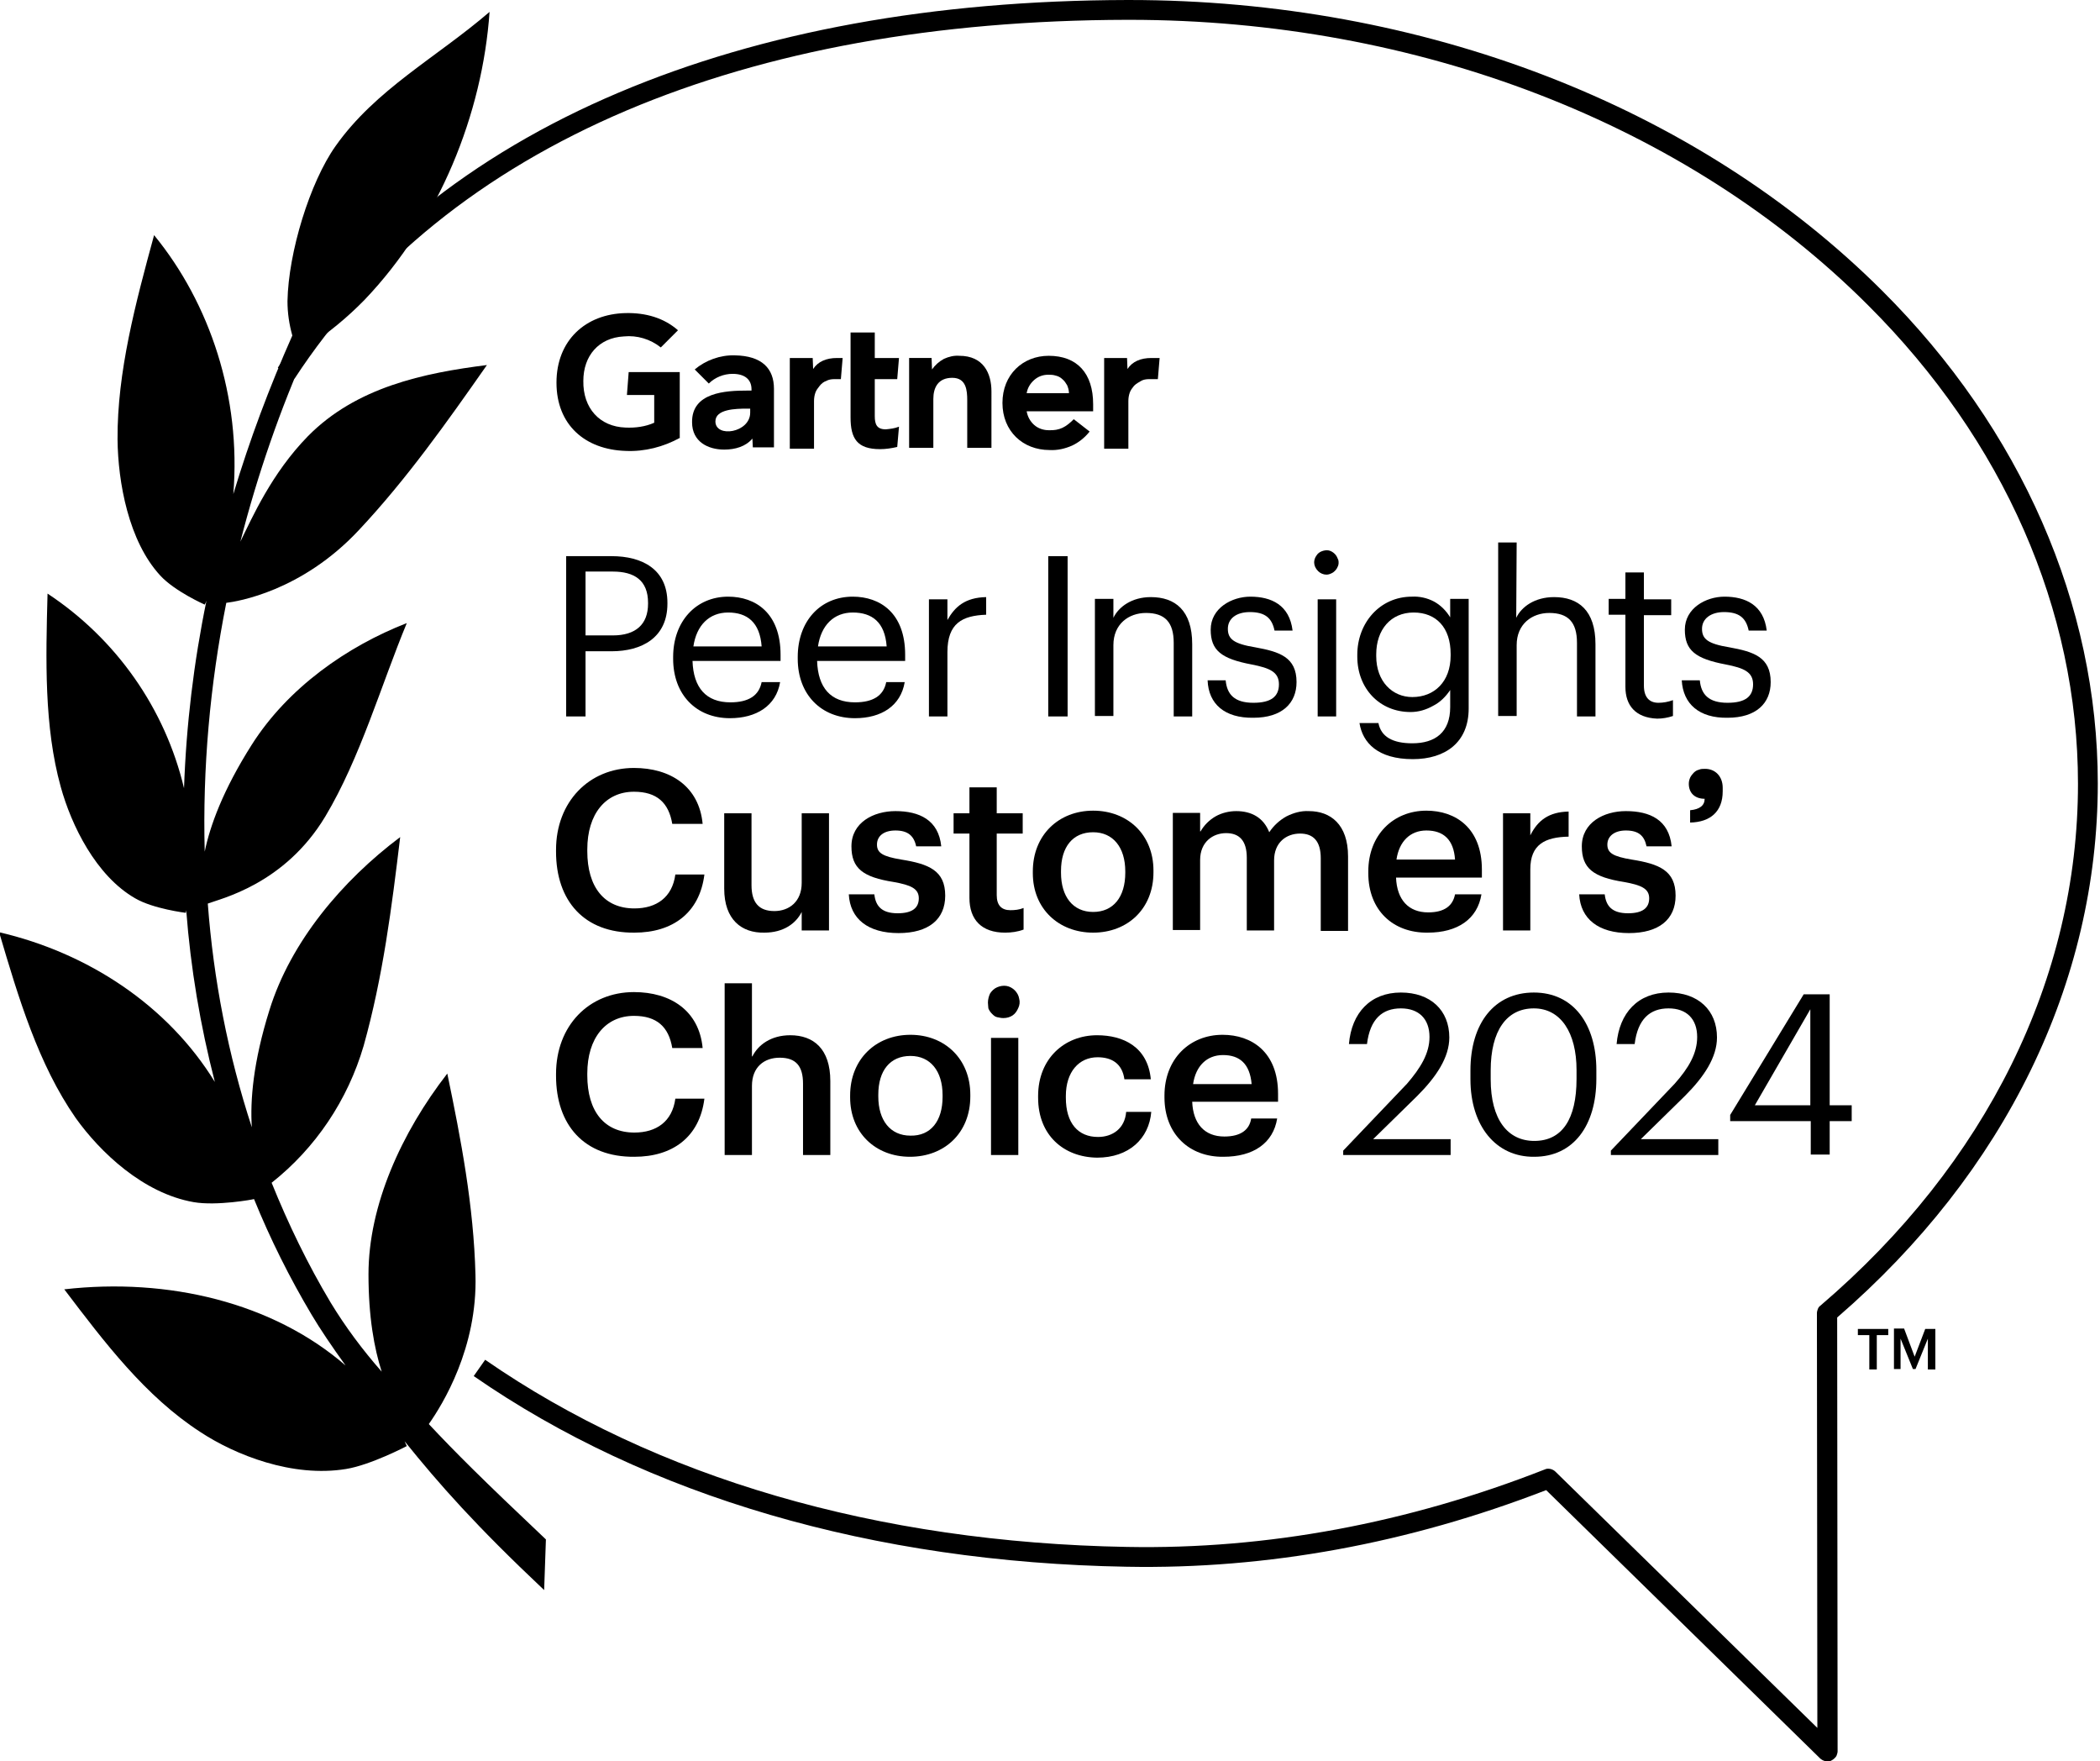 <svg enable-background="new 0 0 477 400" viewBox="0 0 477 400" xmlns="http://www.w3.org/2000/svg"><path d="m124 349.6c-14.6-13.8-20.6-19.8-26.6-26.2 3.1-4.4 11.1-17.3 10.6-33.9-.4-15.7-3.3-30.8-6.4-45.7-10.4 13.4-17.9 29.9-17.9 45.6 0 9.7 1.3 16.8 3 22.1-4.3-4.9-8.2-10.1-11.6-15.7-5.2-8.7-9.6-17.8-13.4-27.2 10-7.9 17.3-18.8 20.9-31.1 4.4-15.7 6.4-31.6 8.3-47.4-13.2 9.9-24.9 23.8-29.7 39.3-3.7 11.8-4.4 20.5-4 26.6-5.4-16.5-8.7-33.5-10-50.8 2.8-1.1 17.4-4.3 26.7-19.8 7.9-13.2 12.7-29.9 18.5-43.9-13.6 5.3-27 14.7-35.2 27.6-6.6 10.4-9.5 18.5-10.7 24.3-.5-19 1.2-37.9 4.9-56.5 2.5-.3 17.1-2.6 30.1-16.5 10.8-11.5 20-24.5 29.1-37.5-14.3 1.8-29.7 5-40.7 16.2-8.2 8.4-12.6 18.4-15.3 23.9 3.9-15.2 9-30 15.4-44.3 4.6-3.1 8.9-6.6 12.8-10.6 17-17.8 26.8-42.3 28.4-65.4-12.1 10.4-25.9 17.6-35 30.5-5.8 8.2-10.7 24.1-10.9 35.2 0 2.7.4 5.3 1.1 7.8-5.2 11.7-9.7 23.7-13.4 36 1.8-22-5.3-43.3-18-58.8-4.2 15.4-8.4 31.1-8.3 46.4.1 9.7 2.5 23.1 9.7 30.9 3.3 3.6 10.1 6.6 10.1 6.6s.2-.3.4-.9c-2.9 14.1-4.6 28.3-5.1 42.6-4.3-18.1-15.4-33.9-31-44.2-.4 15-.8 30.2 3 43.9 2.4 8.7 8 20.2 16.9 25.3 4.1 2.4 11.5 3.3 11.5 3.3l.1-.6c1 13.2 3.2 26.2 6.5 39-10.7-17.4-28.8-29.3-49-34 4.4 14.9 8.9 30 17.4 42.2 5.5 7.7 15.3 17.1 26.8 19.1 5.2.9 13.5-.6 13.7-.7 3.7 9.1 8.1 17.9 13.1 26.3 1.9 3.2 4.6 7.2 7.7 11.5-16.5-14.3-40.3-20-63.9-17.3 9.1 12 18.4 24.3 30.9 32.4 7.9 5.2 20.9 10.4 33.1 8.4 5.6-.9 13.8-5.2 13.8-5.2s-.2-.4-.5-1.1c7.9 9.8 16.1 19.1 31.7 33.8z"/><path d="m151.6 136.9v.2c0 7.7-5.8 10.8-12.7 10.8h-5.9v14.8h-4.4v-36.4h10.3c7-0 12.7 3 12.7 10.6zm-4.4.2v-.2c0-5.1-3.1-7.1-8-7.1h-6.2v14.5h6.2c5.2 0 8-2.5 8-7.2z"/><path d="m152.9 149.6v-.4c0-8.1 5.2-13.7 12.5-13.7 6.2 0 11.9 3.7 11.9 13.2v1.4h-20c.2 6.1 3.1 9.4 8.6 9.4 4.1 0 6.5-1.5 7.1-4.6h4.2c-.9 5.4-5.4 8.2-11.4 8.2-7.6 0-12.9-5.3-12.9-13.5zm12.5-10.5c-4.3 0-7.2 2.9-7.9 7.7h15.5c-.4-5.5-3.3-7.7-7.6-7.7z"/><path d="m181.2 149.6v-.4c0-8.1 5.1-13.7 12.5-13.7 6.2 0 11.9 3.7 11.9 13.2v1.4h-20c.2 6.1 3.1 9.4 8.6 9.4 4.1 0 6.5-1.5 7.1-4.6h4.2c-.9 5.4-5.3 8.2-11.3 8.2-7.6 0-13-5.3-13-13.5zm12.5-10.5c-4.3 0-7.2 2.9-7.9 7.7h15.6c-.4-5.5-3.3-7.7-7.7-7.7z"/><path d="m215.2 140.8c1.7-3 4-5.1 8.8-5.2v4c-5.4.2-8.8 1.9-8.8 8.5v14.6h-4.2v-26.6h4.2z"/><path d="m242.5 162.7h-4.4v-36.4h4.4z"/><path d="m252.9 140.3c1.2-2.5 4.2-4.7 8.5-4.7 5.5 0 9.4 3 9.4 10.7v16.4h-4.2v-16.7c0-4.7-2-6.8-6.3-6.8-3.9 0-7.4 2.5-7.4 7.3v16.1h-4.2v-26.6h4.2z"/><path d="m274.3 154.5h4.1c.3 3.2 2 5.1 6.3 5.1 4 0 5.8-1.4 5.8-4.2s-2.1-3.7-6.2-4.5c-6.9-1.3-9.3-3.2-9.3-7.9 0-4.9 4.8-7.5 9-7.5 4.8 0 8.9 1.9 9.6 7.7h-4.1c-.6-2.9-2.2-4.2-5.6-4.2-3.1 0-5 1.5-5 3.8s1.3 3.4 6.2 4.2c5.5 1 9.4 2.2 9.4 7.9 0 4.8-3.3 8.1-9.8 8.1-6.5.1-10.2-3.1-10.4-8.5z"/><path d="m298.5 127.7c0-.5.2-1.1.5-1.5.3-.5.7-.8 1.2-1s1.1-.3 1.6-.2 1 .4 1.4.8.6.9.8 1.4c.1.5.1 1.1-.2 1.6-.2.5-.6.9-1 1.2-.5.3-1 .5-1.5.5-.7 0-1.4-.3-1.9-.8-.6-.6-.9-1.3-.9-2zm5 35h-4.2v-26.6h4.2z"/><path d="m308.8 164.2h4.3c.6 3.1 3.2 4.6 7.7 4.6 5.2 0 8.6-2.5 8.6-8.2v-3.9c-1 1.5-2.3 2.8-3.9 3.6-1.6.9-3.3 1.4-5.1 1.4-7 0-12.1-5.3-12.1-12.6v-.4c0-7.2 5.1-13.2 12.4-13.2 1.7-.1 3.5.3 5 1.1s2.8 2.1 3.7 3.6v-4.2h4.2v24.9c0 7.7-5.3 11.5-12.7 11.5-7.9 0-11.4-3.7-12.1-8.2zm20.7-15.3v-.4c0-6-3.3-9.4-8.4-9.4-5.2 0-8.5 3.9-8.5 9.5v.4c0 5.8 3.7 9.3 8.2 9.3 5 0 8.7-3.5 8.7-9.4z"/><path d="m344.4 140.3c1.2-2.5 4.2-4.7 8.6-4.7 5.5 0 9.4 3 9.4 10.7v16.4h-4.2v-16.7c0-4.7-2-6.8-6.3-6.8-3.9 0-7.4 2.5-7.4 7.3v16.1h-4.2v-39.4h4.2z"/><path d="m369.2 156v-16.4h-3.8v-3.6h3.8v-6h4.2v6.1h6.2v3.6h-6.2v16c0 2.6 1.2 3.9 3.3 3.9 1.1 0 2.2-.2 3.3-.6v3.6c-1.2.4-2.4.6-3.6.6-4.9-.2-7.2-3-7.2-7.2z"/><path d="m382 154.5h4.1c.3 3.2 2 5.1 6.3 5.1 4 0 5.8-1.4 5.8-4.2s-2.1-3.7-6.2-4.5c-6.9-1.3-9.3-3.2-9.3-7.9 0-4.9 4.8-7.5 9-7.5 4.8 0 8.9 1.9 9.6 7.7h-4.1c-.6-2.9-2.2-4.2-5.6-4.2-3 0-5 1.5-5 3.8s1.3 3.4 6.2 4.2c5.5 1 9.4 2.2 9.4 7.9 0 4.8-3.3 8.1-9.8 8.1-6.4.1-10.1-3.1-10.4-8.5z"/><path d="m126.3 193.4v-.4c0-10.9 7.5-18.6 17.7-18.6 8.3 0 14.8 4.2 15.6 12.7h-6.9c-.8-4.8-3.5-7.3-8.7-7.3-6.4 0-10.6 5-10.6 13.1v.4c0 8.2 3.9 13 10.7 13 5 0 8.6-2.5 9.3-7.7h6.6c-1.1 8.8-7.3 13.2-15.9 13.2-11.4.1-17.8-7.2-17.8-18.4z"/><path d="m164.5 201.8v-17.1h6.2v16.3c0 4 1.7 5.9 5.2 5.9 3.3 0 6.2-2.1 6.2-6.4v-15.8h6.2v26.6h-6.2v-4.2c-1.3 2.6-4.1 4.7-8.5 4.7-5.1.1-9.1-2.9-9.1-10z"/><path d="m192.8 203.1h5.8c.3 2.7 1.7 4.3 5.3 4.3 3.3 0 4.8-1.2 4.8-3.4s-1.8-3-5.7-3.7c-7-1.1-9.6-3.1-9.6-8.1 0-5.4 5-8 10-8 5.4 0 9.8 2 10.4 8h-5.7c-.5-2.4-1.9-3.6-4.7-3.6-2.7 0-4.2 1.3-4.2 3.2s1.3 2.7 5.5 3.4c6.3 1 10 2.5 10 8.2 0 5.4-3.8 8.5-10.6 8.5-6.9 0-11-3.2-11.3-8.8z"/><path d="m220.2 203.9v-14.6h-3.6v-4.6h3.6v-5.9h6.2v5.9h5.9v4.6h-5.9v14c0 2.3 1.1 3.4 3.1 3.4 1 0 2-.1 3-.5v4.9c-1.3.5-2.8.7-4.2.7-5.3 0-8.1-2.9-8.1-7.9z"/><path d="m234.6 198.3v-.4c0-8.3 5.9-13.8 13.7-13.8s13.7 5.4 13.7 13.6v.4c0 8.3-5.9 13.7-13.7 13.7s-13.7-5.4-13.7-13.5zm21-.1v-.3c0-5.5-2.8-8.9-7.3-8.9-4.6 0-7.3 3.3-7.3 8.8v.4c0 5.4 2.7 8.9 7.3 8.9s7.3-3.4 7.3-8.9z"/><path d="m272.7 188.8c.8-1.4 2-2.6 3.4-3.4s3.1-1.2 4.7-1.2c3.5 0 6.2 1.5 7.5 4.8 1-1.5 2.3-2.7 3.9-3.6 1.6-.8 3.3-1.3 5.1-1.2 4.9 0 8.9 3 8.9 10.3v16.9h-6.2v-16.5c0-3.9-1.7-5.6-4.7-5.6-3.1 0-5.9 2-5.9 6.1v15.9h-6.2v-16.5c0-3.9-1.7-5.6-4.7-5.6s-5.9 2-5.9 6.1v15.9h-6.2v-26.6h6.2v4.2z"/><path d="m310.8 198.3v-.4c0-8.3 5.7-13.8 13.2-13.8 6.6 0 12.6 3.9 12.6 13.4v1.8h-19.5c.2 5 2.8 7.9 7.3 7.9 3.7 0 5.6-1.5 6.1-4.1h6c-.9 5.6-5.4 8.7-12.2 8.7-7.9.1-13.5-5.1-13.5-13.5zm13.2-9.7c-3.7 0-6.2 2.5-6.8 6.6h13.3c-.3-4.5-2.6-6.6-6.5-6.6z"/><path d="m347.6 189.7c1.7-3.4 4.2-5.3 8.7-5.4v5.7c-5.4.1-8.7 1.8-8.7 7.4v13.9h-6.2v-26.6h6.2z"/><path d="m358.7 203.1h5.8c.3 2.7 1.7 4.3 5.3 4.3 3.3 0 4.8-1.2 4.8-3.4s-1.8-3-5.7-3.7c-7-1.1-9.6-3.1-9.6-8.1 0-5.4 5-8 10-8 5.5 0 9.8 2 10.4 8h-5.7c-.5-2.4-1.8-3.6-4.7-3.6-2.6 0-4.2 1.3-4.2 3.2s1.3 2.7 5.5 3.4c6.3 1 10 2.5 10 8.2 0 5.4-3.8 8.5-10.6 8.5-6.9 0-11-3.2-11.3-8.8z"/><path d="m387.2 181.4c-2.2 0-3.6-1.3-3.6-3.4 0-.5.1-.9.3-1.4.2-.4.5-.8.8-1.1s.7-.6 1.2-.7c.4-.2.9-.2 1.4-.2 2.3 0 4 1.7 4 4.3v.8c0 4.6-2.8 7-7.4 7.1v-2.8c2.2-.2 3.3-1.1 3.3-2.6z"/><path d="m126.3 244.3v-.4c0-11 7.5-18.6 17.7-18.6 8.3 0 14.8 4.2 15.6 12.7h-6.9c-.8-4.8-3.5-7.3-8.7-7.3-6.4 0-10.6 5-10.6 13.1v.4c0 8.2 3.9 13 10.7 13 5 0 8.6-2.5 9.3-7.7h6.6c-1.1 8.8-7.3 13.2-15.9 13.2-11.4.1-17.8-7.2-17.8-18.4z"/><path d="m170.9 239.9c1.3-2.6 4.2-4.8 8.6-4.8 5.3 0 9.1 3.1 9.1 10.4v16.8h-6.2v-16.2c0-4-1.6-5.9-5.3-5.9-3.5 0-6.3 2.1-6.3 6.4v15.7h-6.2v-39h6.2v16.6z"/><path d="m193.1 249.2v-.4c0-8.3 5.9-13.8 13.7-13.8s13.6 5.5 13.6 13.6v.4c0 8.3-5.9 13.7-13.7 13.7s-13.6-5.4-13.6-13.5zm21-.1v-.4c0-5.5-2.8-8.9-7.3-8.9-4.6 0-7.3 3.3-7.3 8.8v.4c0 5.4 2.7 8.9 7.3 8.9 4.6.1 7.3-3.3 7.3-8.8z"/><path d="m224.4 227.7c0-.7.2-1.5.5-2.1.4-.6.9-1.1 1.6-1.4s1.4-.4 2.1-.3 1.4.5 1.9 1 .9 1.2 1 1.9c.2.7.1 1.5-.2 2.1-.3.7-.7 1.3-1.3 1.7s-1.3.6-2.1.6c-.5 0-.9-.1-1.4-.2s-.8-.4-1.2-.8c-.3-.3-.6-.7-.8-1.2 0-.3-.1-.8-.1-1.3zm6.9 34.6h-6.2v-26.6h6.2z"/><path d="m235.8 249.3v-.4c0-8.5 6-13.8 13.4-13.8 5.9 0 11.5 2.6 12.2 10h-6c-.5-3.6-2.9-5-6.1-5-4.2 0-7.2 3.3-7.2 8.8v.4c0 5.8 2.8 8.9 7.3 8.9 3.3 0 6.1-1.9 6.4-5.7h5.7c-.5 6.1-5.1 10.4-12.3 10.4-7.6-.1-13.4-5.1-13.4-13.6z"/><path d="m264.5 249.2v-.4c0-8.3 5.7-13.8 13.2-13.8 6.6 0 12.6 3.9 12.6 13.4v1.8h-19.5c.2 5 2.8 7.9 7.3 7.9 3.7 0 5.7-1.5 6.1-4.1h5.9c-.9 5.6-5.4 8.7-12.2 8.7-7.7.1-13.4-5.1-13.4-13.5zm13.3-9.6c-3.7 0-6.2 2.5-6.8 6.6h13.3c-.4-4.6-2.7-6.6-6.5-6.6z"/><path d="m263.4 81.3-.4 4.8h-2c-.6 0-1.3.1-1.8.4s-1.1.6-1.6 1.1c-.4.5-.8 1-1 1.6s-.3 1.2-.3 1.9v10.8h-5.5v-20.6h5.2l.1 2.5c1.1-1.7 3-2.5 5.4-2.5z"/><path d="m225.2 101.7h-5.5v-10.8c0-2.2-.2-5.1-3.4-5.1s-4.3 2.2-4.3 4.8v11.1h-5.5v-20.4h5.1l.1 2.6c.7-1 1.6-1.8 2.7-2.4 1.1-.5 2.3-.8 3.5-.7 5.5 0 7.3 4 7.3 8.1z"/><path d="m204.2 96.9-.4 4.6c-1.3.3-2.6.5-3.9.5-5.2 0-6.7-2.4-6.7-7.2v-19.3h5.5v5.8h5.5l-.4 4.8h-5.1v8.4c0 1.9.5 3 2.5 3 1-.1 2-.2 3-.6"/><path d="m191.4 81.3-.4 4.8h-1.5c-.6 0-1.3.1-1.8.4-.6.2-1.1.6-1.5 1.1s-.8 1-1 1.6-.3 1.2-.3 1.9v10.8h-5.5v-20.6h5.2l.1 2.5c1.1-1.7 3-2.5 5.4-2.5z"/><path d="m154.5 99.4c-3.8 2.1-8.1 3.2-12.4 3-9.2-.3-15.7-5.9-15.7-15.5s6.6-15.6 15.7-15.8c4.6-.1 8.7 1.1 11.9 3.9l-3.9 3.9c-2.4-1.9-5.4-2.8-8.4-2.5-5.7.3-9.2 4.4-9.2 10.1-.1 6.2 3.7 10.4 9.6 10.6 2.2.1 4.5-.2 6.5-1.1v-6.3h-6.2l.4-5.2h11.6v14.9z"/><path d="m242.8 89.2c0-.6-.2-1.2-.4-1.7-.3-.5-.6-1-1.1-1.4-.4-.4-1-.7-1.5-.8-.6-.2-1.2-.2-1.7-.2-1.2 0-2.3.4-3.2 1.2s-1.5 1.8-1.7 3h9.6zm5.5 4.2h-15.1c.2 1.2.8 2.3 1.7 3.1s2.1 1.2 3.3 1.2c2.5.1 3.9-.7 5.7-2.5l3.6 2.8c-1.1 1.4-2.5 2.5-4 3.2-1.6.7-3.3 1.1-5.1 1-6.1 0-10.7-4.3-10.7-10.7s4.6-10.7 10.5-10.7c6.5 0 10.1 4 10.1 11z"/><path d="m170.5 92.8h-.8c-2.6 0-7.2.1-7.2 2.9 0 3.8 7.9 2.6 7.9-2v-.9zm5.3-4.5v13.3h-4.8l-.1-2c-1.5 1.8-3.9 2.5-6.4 2.5-3.7 0-7.3-1.8-7.3-6.2-.1-6.8 7.6-7.2 12.5-7.2h1v-.3c0-2.2-1.5-3.5-4.3-3.5-2 0-4 .8-5.4 2.2l-3.2-3.2c2.5-2.1 5.8-3.3 9.1-3.2 6.2.1 8.9 3 8.9 7.6"/><path d="m415.1 400c-.6 0-1.1-.2-1.6-.6l-62.3-61c-31.3 12.1-63.3 18-95.3 17.4-57.6-1-108.9-16-148.3-43.3l2.6-3.7c38.7 26.8 89.1 41.5 145.8 42.5 31.8.6 63.8-5.4 94.9-17.6.4-.2.8-.2 1.3-.1.4.1.8.3 1.1.6l59.5 58.2-.1-94.2c0-.3.1-.6.2-.9s.3-.6.6-.8c37.7-32.2 58.5-74.3 58.5-118.5 0-39.5-16.9-78-47.7-108.7-41.2-41.2-102.3-64.8-167.8-64.8h-.5c-43.4.1-81.6 7-113.7 20.6-32.7 13.9-58.1 34.4-75.4 60.9l-3.8-2.5c17.8-27.2 43.9-48.3 77.5-62.5 32.6-13.8 71.4-20.9 115.4-21h.5c66.6 0 128.9 24 171 66 31.6 31.5 49 71.3 49 111.9 0 45.2-21 88.3-59.2 121.3l.1 98.5c0 .3-.1.6-.2.9s-.3.5-.5.7-.5.4-.7.5c-.3.2-.6.2-.9.2z"/><path d="m422.1 301.8h6.8v1.4h-2.6v7.8h-1.7v-7.8h-2.6v-1.4z"/><path d="m434.9 308.1 2.4-6.3h2.3v9.2h-1.7v-7l-2.8 6.9h-.6l-2.8-6.9v6.9h-1.5v-9.2h2.3z"/><path d="m324.7 235.5c0-4.1-2.4-6.5-6.5-6.5-4.2 0-7 2.4-7.7 8.1h-4.1c.6-7.1 4.9-11.7 11.8-11.7 6.7 0 11 4 11 10.2 0 4.5-2.9 8.9-7.3 13.3l-10 9.8h17.6v3.6h-24.4v-1l14.5-15.2c3.1-3.6 5.1-6.9 5.1-10.6z"/><path d="m334 245.1v-2c0-10.8 5.5-17.7 14.4-17.7 9 0 14.2 7.2 14.2 17.6v2c0 10.6-5.2 17.7-14.1 17.7-8.7.1-14.5-7-14.5-17.6zm24.1-.1v-2c0-8.5-3.6-14-9.7-14-6.2 0-9.8 5.1-9.8 14.1v2c0 9.2 3.9 14 9.9 14 6.3 0 9.6-4.9 9.6-14.1z"/><path d="m385.5 235.5c0-4.1-2.4-6.5-6.5-6.5-4.2 0-7 2.4-7.7 8.1h-4.1c.6-7.1 4.9-11.7 11.8-11.7 6.7 0 11 4 11 10.2 0 4.5-2.9 8.9-7.3 13.3l-10 9.8h17.6v3.6h-24.4v-1l14.5-15.2c3.2-3.6 5.1-6.9 5.1-10.6z"/><path d="m393 253.2 16.7-27.4h5.9v25.2h5v3.6h-5v7.6h-4.3v-7.6h-18.3zm5.6-2.2h12.6v-21.8z"/></svg>